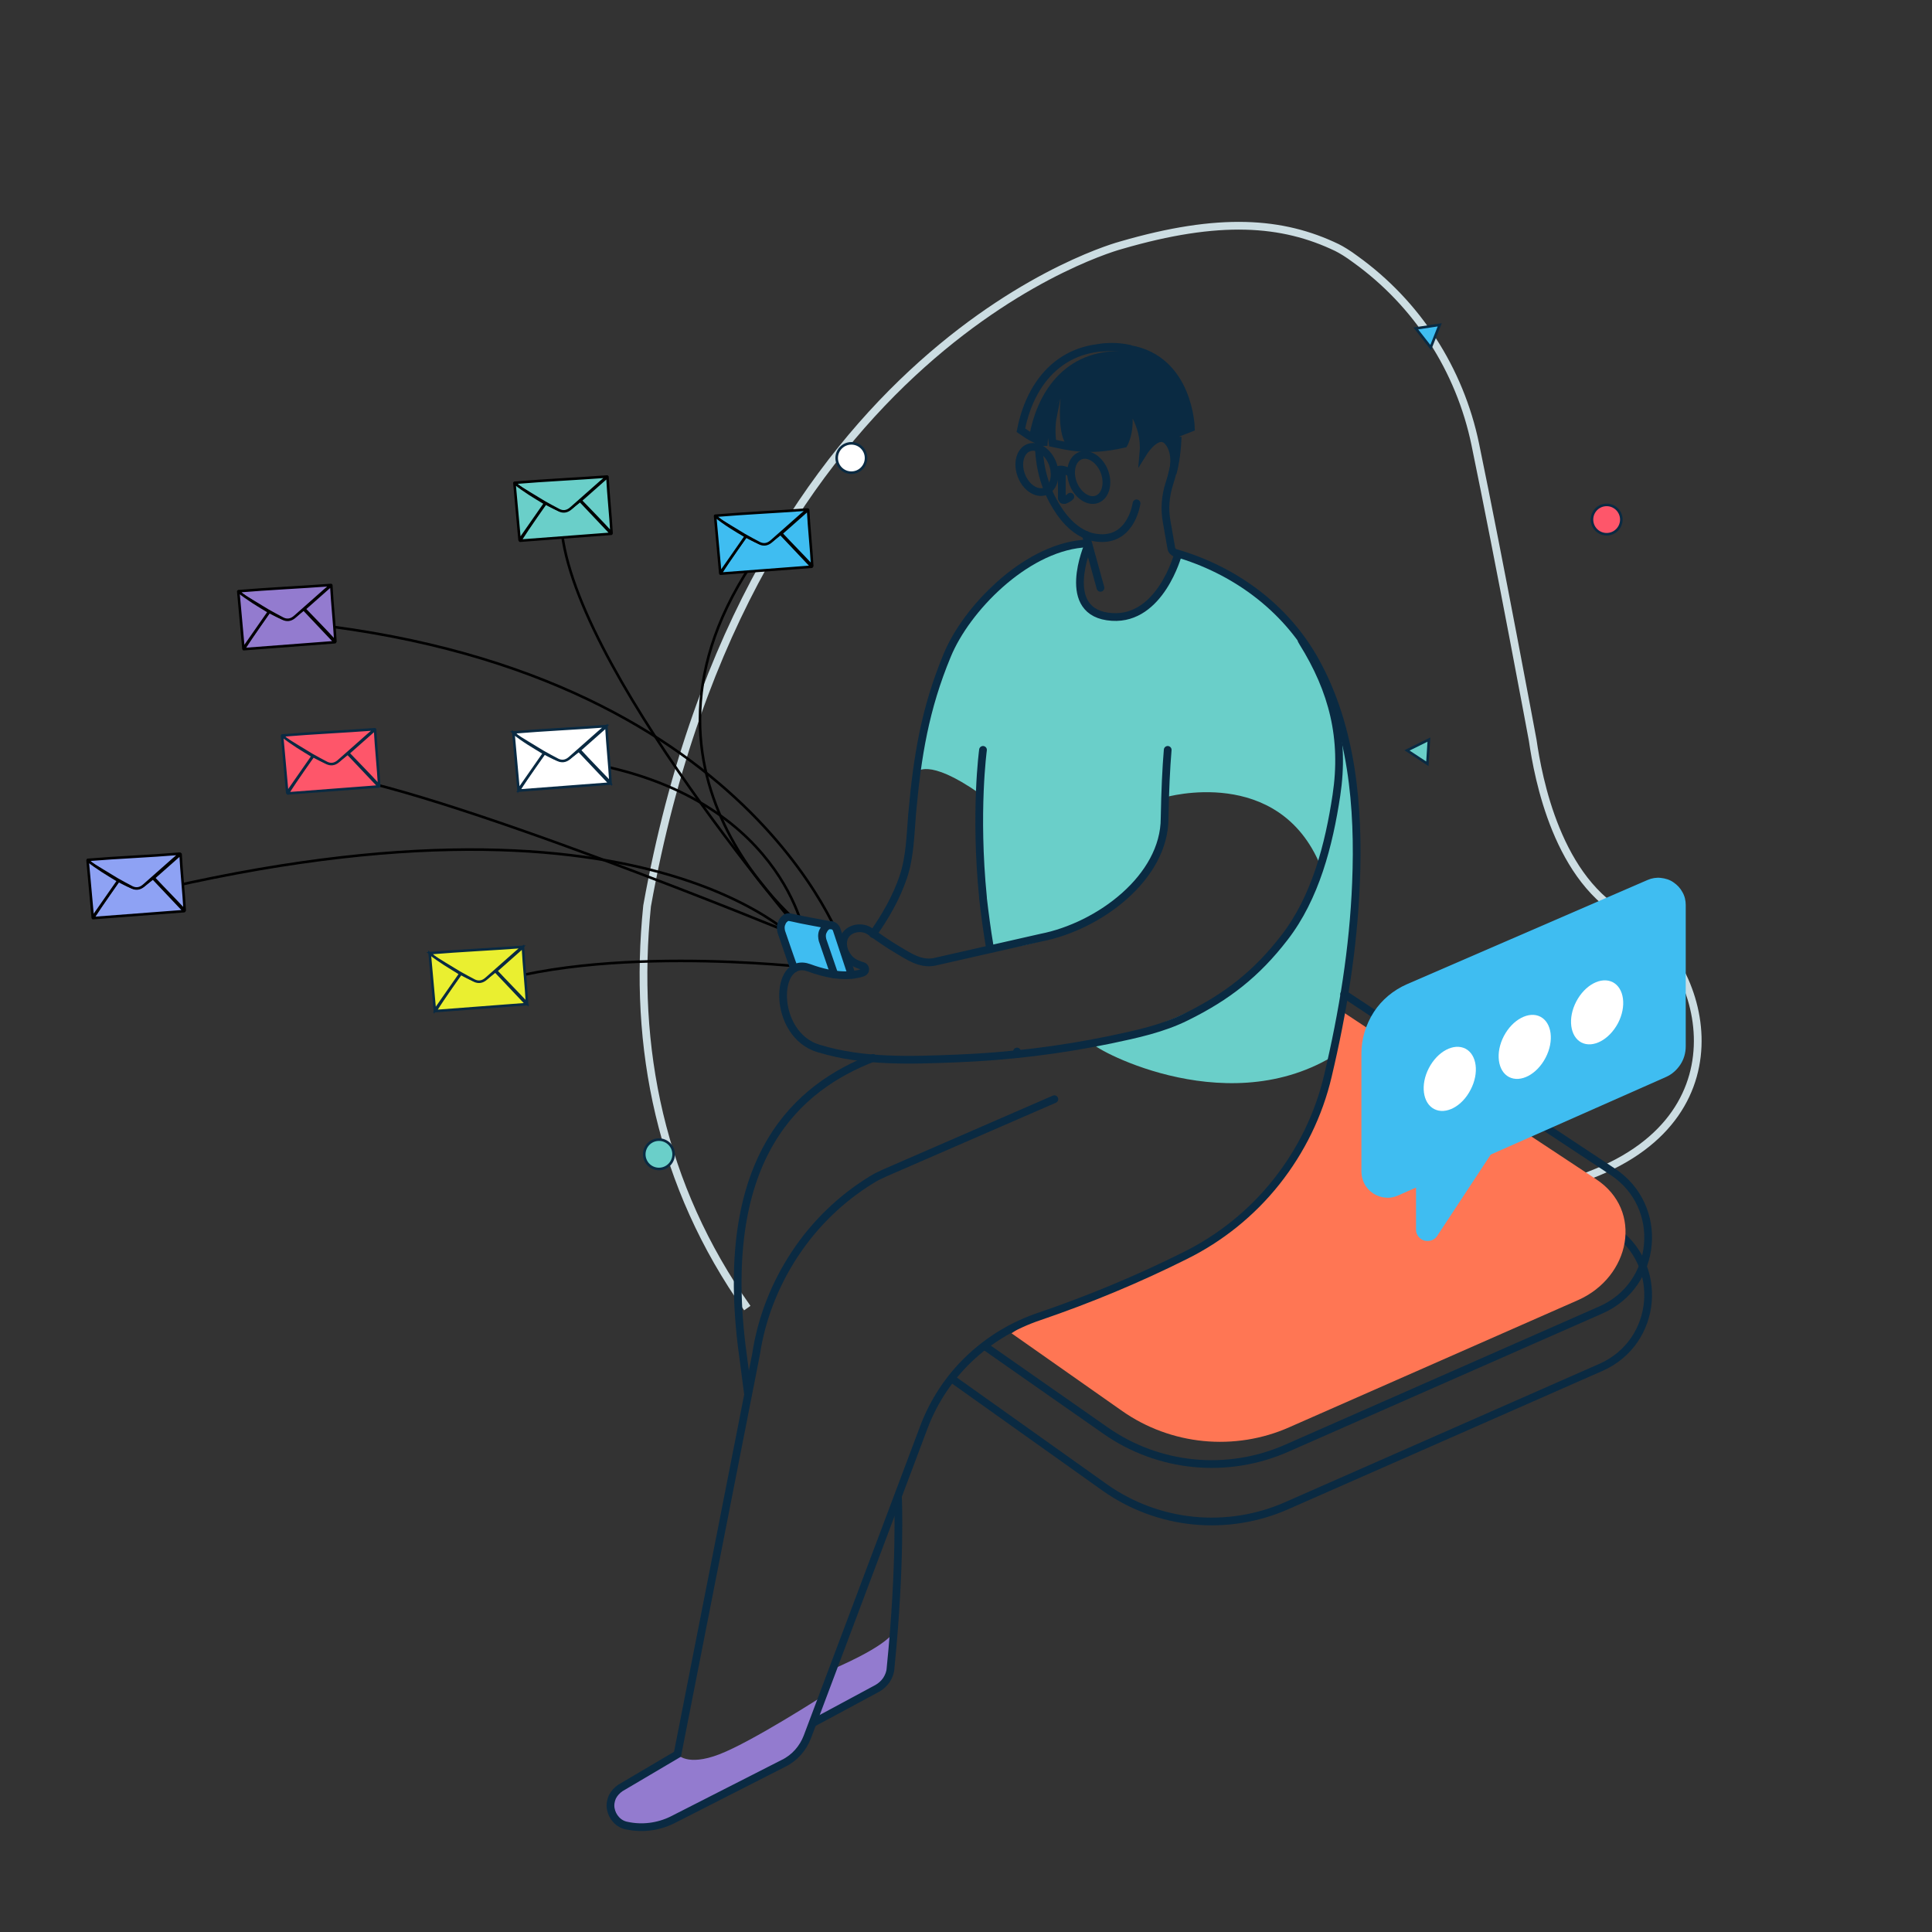 <?xml version="1.0" encoding="utf-8"?>
<!-- Generator: Adobe Illustrator 25.2.3, SVG Export Plug-In . SVG Version: 6.00 Build 0)  -->
<svg version="1.1" id="Layer_1" xmlns="http://www.w3.org/2000/svg" xmlns:xlink="http://www.w3.org/1999/xlink" x="0px" y="0px"
	 viewBox="0 0 750 750" style="enable-background:new 0 0 750 750;" xml:space="preserve">
<rect x="0" y="0" width="750" height="750" fill="#333333" stroke="none"/>
<style type="text/css">
	.st0{fill:none;stroke:#CCDDE2;stroke-width:3;stroke-miterlimit:10;}
	.st1{fill:none;stroke:#000000;stroke-linecap:round;stroke-linejoin:round;stroke-miterlimit:10;}
	.st2{fill:#6ACFC9;}
	.st3{fill:none;stroke:#0A2A42;stroke-width:3;stroke-linecap:round;stroke-miterlimit:10;}
	.st4{fill:#FF7654;}
	.st5{fill:#937BCF;}
	.st6{fill:#0A2A42;}
	.st7{fill:#3FBDF1;}
	.st8{fill:#FFFFFF;}
	.st9{fill:#937BCF;stroke:#000000;stroke-linejoin:round;stroke-miterlimit:10;}
	.st10{fill:#FE566A;stroke:#0A2A42;stroke-linejoin:round;stroke-miterlimit:10;}
	.st11{fill:#FFFFFF;stroke:#0A2A42;stroke-miterlimit:10;}
	.st12{fill:#3FBDF1;stroke:#000000;stroke-linejoin:round;stroke-miterlimit:10;}
	.st13{fill:#6ACFC9;stroke:#000000;stroke-linecap:round;stroke-linejoin:round;stroke-miterlimit:10;}
	.st14{fill:#8EA2F4;stroke:#000000;stroke-linejoin:round;stroke-miterlimit:10;}
	.st15{fill:#EAEF30;stroke:#0A2A42;stroke-miterlimit:10;}
	.st16{fill:#FE566A;stroke:#0A2A42;stroke-miterlimit:10;}
	.st17{fill:#6ACFC9;stroke:#0A2A42;stroke-miterlimit:10;}
	.st18{fill:#3FBDF1;stroke:#0A2A42;stroke-miterlimit:10;}
</style>
<g>
	<path class="st0" d="M290.1,507.8c-33.6-47.5-44.5-101.2-38.9-156.1C290.4,133.1,435.2,95.2,435.2,95.2
		c38.1-11.1,62.6-9.3,83.8,0.9c1.8,0.9,4.3,2.4,7.1,4.5c24,17.2,40.6,42.9,46.6,71.9c9.2,44.4,22.3,114.9,22.3,114.9
		c2.1,14.4,9.5,54.9,37.5,68.9c27.9,14,47.9,75.7-15.1,99.8c-63,24.2-59.6,64.5-59.6,64.5"/>
	<path class="st1" d="M316.2,368.1c0,0-96.7-111.4-98.4-165.9"/>
	<path class="st1" d="M327.5,368.1c0,0-37.7-113.3-223.6-127.4"/>
	<path class="st1" d="M312.2,362.6c0,0-10.3-59.8-98.2-68.3"/>
	<path class="st1" d="M308,362.6c0,0-140.2-57.8-183.9-62.4"/>
	<path class="st1" d="M312.7,368.1c0,0-59.4-71.7-266.9-18.9"/>
	<path class="st1" d="M314.2,375.6c0,0-88.3-10.3-135,10.3"/>
	<path class="st1" d="M315,362.6c0,0-84.1-62.7-17.8-151.3"/>
	<g>
		<path class="st2" d="M517.2,410.2c-42.9,25.6-95.3-4.6-92.8-5.1c81.1-17.6,88.3-68.8,88.3-68.8c-16.2-39.6-60.3-26.8-60.3-26.8
			c-1.3,56.2-68.1,59.3-68.1,59.3c-4.3-18.2-4.1-60.8-4.1-60.8c-20.3-14.2-24.4-8.2-24.4-8.2c6.4-56.2,32.1-74.3,32.1-74.3
			c4.3-4,23.4-13,33.3-14.1l0.4,1.6c0,0-9.9,24.8,9.1,26.5c16,1.4,25.2-18.3,27.6-24.6c20.9,6.5,40.8,20.9,54,45.3
			C543.6,317.6,517.2,410.2,517.2,410.2z"/>
		<path class="st3" d="M521.8,385.9l104.3,69c20.2,13.4,17.6,43.8-4.6,53.6l-122,53.7c-11.3,5-23.8,7-36.1,5.8
			c-12.3-1.2-24.2-5.6-34.3-12.7l-46.9-32.8"/>
		<path class="st3" d="M521.8,408.2l-3.5-2.3l107.8,71.3c20.2,13.4,17.6,43.8-4.6,53.6l-122,53.7c-11.3,5-23.8,7-36.1,5.8
			c-12.3-1.2-24.2-5.6-34.3-12.7l-59.6-42.4"/>
		<path class="st4" d="M612.6,504.7l-112.2,49.4c-10.4,4.6-21.9,6.4-33.2,5.3c-11.3-1.1-22.2-5.1-31.5-11.6l-43-30.2
			c5.9-4.5,12.5-8.1,19.6-10.4c17.7-6,35-13.2,51.7-21.6c12.7-6.3,23.9-15.3,32.7-26.4c8.8-11.1,15.1-24,18.3-37.8
			c2.2-9.6,4.2-19.2,5.8-28.9l98.7,65.2C638.2,469.9,632.9,495.7,612.6,504.7z"/>
		<path class="st5" d="M323.6,647.8c0,0,19.7-8.2,23.4-14.3c0,0,0.7,14-3,18.7c-3.7,4.8-25.7,17.4-26.9,15.8
			C316,666.4,323.6,647.8,323.6,647.8z"/>
		<path class="st5" d="M263,681c0,0,3.6,4.9,16.3,0c12.7-4.9,40.3-22.7,40.3-22.7s-7.7,20.7-10.5,23c-2.8,2.3-55.5,28.1-55.5,28.1
			s-23.6,3.4-14.7-13.4L263,681z"/>
		<path class="st3" d="M338.9,410.7c-29.1,11.3-59.8,37.9-51,111.5l2.5,19.1"/>
		<path class="st3" d="M338.9,362.6c4.8-6.8,9-14.1,11.7-22s2.8-16.5,3.5-24.8c2-22.3,5-40.7,13.6-61.4c7.4-18,29.9-41.1,52.3-43.3
			l2-0.2"/>
		<path class="st3" d="M395.1,409.1c-0.1-0.3-0.2-0.6-0.3-0.9"/>
		<path class="st3" d="M384.2,367.4c-1.1-6.5-1.9-12.7-2.6-18.7c0-0.1,0-0.2,0-0.3c-3.3-33.2,0-57.3,0-57.3"/>
		<path class="st6" d="M462.3,166l-5.1,2c0,0.2,0,2.2-0.2,4.9c-0.2,3.3-0.8,6.6-1.6,9.9c0.5-2.2,1.1-7.5-1.8-11.1
			c0-0.1-0.1-0.1-0.2-0.2c-1.9-2.3-4.3-1.4-6.2,0.2c-1.3,1.1-2.5,2.4-3.4,3.8c0.3-4.3-0.4-8.5-2.2-12.4c-1.2-2.7-2.7-5.1-4.6-7.3
			c2.9,10-0.8,16.5-0.8,16.5c-9.8,2.3-16.6,1.8-21.7,0.9c-4.3-4-2.8-18.3-2.8-18.3c-4.3,3.5-3.3,17.1-3.3,17.1
			c-0.5-3.5-0.5-7.2,0.2-10.7c-2.1,3-3.4,6.6-3.6,10.3l-0.1,0c-0.3-0.1-0.6-0.2-0.9-0.3c-0.5-0.3-1-0.6-1.5-0.9l-2.8-1.9
			c4.3-21.8,19.2-35.5,42.3-31.5c1.5,0.3,3,0.6,4.4,1.1C461.8,146,462.3,166,462.3,166z"/>
		<path class="st7" d="M330.6,378.4l-5.8-17.5c-0.1-0.4-0.4-0.8-0.7-1.1c-0.3-0.3-0.7-0.5-1.1-0.6c-0.1,0-0.1,0-0.2,0s-0.1,0-0.1,0
			c-0.1,0-0.3,0-0.4,0c-0.6,0-1.3,0.2-1.7,0.7c-0.5,0.4-0.8,1-1.1,1.6c-0.3,0.6-0.4,1.2-0.4,1.9c0,0.5,0.1,1,0.2,1.5
			c1.3,3.7,3.6,10.4,4.6,13.4"/>
		<path class="st7" d="M329.3,378.4l-6.3-19.2c-0.1,0-0.1,0-0.2,0c-0.1,0-0.1,0-0.1,0l-3.3-0.6c-1.8-0.3-3.5-0.7-5.3-1
			c-2.1-0.4-4.2-0.8-6.3-1.3c-0.5-0.1-1-0.2-1.5-0.3c-0.6,0-1.3,0.2-1.7,0.7c-0.5,0.4-0.9,1-1.1,1.6c-0.3,0.6-0.4,1.2-0.4,1.9
			c0,0.5,0.1,1,0.2,1.5c1.4,4.1,4.1,12,5,14.3L329.3,378.4z"/>
		<path class="st3" d="M453.3,291.1c-0.6,7.1-1,15.7-1.2,26.5c0,23-25.4,42-48,46.4l-41.4,9.4c-5.5,1.1-10.3-2.4-14.1-4.6
			c-3.9-2.3-7.9-5.1-10.8-7.2c-4.1-3-11.9-0.6-10.3,6.5c0.3,1.3,1,2.6,1.9,3.7c0.9,1.1,2,1.9,3.3,2.4c0.7,0.3,1.5,0.6,2.2,0.8
			c0.3,0.1,0.5,0.2,0.7,0.5c0.2,0.2,0.3,0.5,0.3,0.8c0,0.3-0.1,0.6-0.3,0.8c-0.2,0.2-0.4,0.4-0.7,0.5c-3.6,1.2-10.2,2-20.8-1.9
			c-13.6-5-14.6,26,3.9,31.4h0.1c17.1,5.2,35.5,4.5,53.2,3.8c20.1-0.8,40.1-3.2,59.8-7.3c10-2.1,20.3-4.3,29.5-8.9
			c15.8-7.8,27.2-16.7,38-30.7c12.1-15.6,17.3-36.1,20.2-55.3c3.3-22-1.3-40.5-13.1-59.4l-0.4-0.7"/>
		<path class="st3" d="M330.6,378.4l-5.8-17.5c-0.1-0.4-0.4-0.8-0.7-1.1c-0.3-0.3-0.7-0.5-1.1-0.6c-0.1,0-0.1,0-0.2,0s-0.1,0-0.1,0
			c-0.1,0-0.3,0-0.4,0c-0.6,0-1.3,0.2-1.7,0.7c-0.5,0.4-0.8,1-1.1,1.6c-0.3,0.6-0.4,1.2-0.4,1.9c0,0.5,0.1,1,0.2,1.5
			c1.3,3.7,3.6,10.4,4.6,13.4"/>
		<path class="st3" d="M323,359.2c-0.1,0-0.1,0-0.2,0c-0.1,0-0.1,0-0.1,0l-3.3-0.6c-1.8-0.3-3.5-0.7-5.3-1c-2.1-0.4-4.2-0.8-6.3-1.3
			c-0.5-0.1-1-0.2-1.5-0.3c-0.6,0-1.3,0.2-1.7,0.7c-0.5,0.4-0.9,1-1.1,1.6c-0.3,0.6-0.4,1.2-0.4,1.9c0,0.5,0.1,1,0.2,1.5
			c1.4,4.1,4.1,12,5,14.3"/>
		<path class="st3" d="M403.2,170.9c0,8.3,1.6,16.2,5.6,23.6c3.2,5.9,7.9,11.8,14.6,13.8c1.5,0.4,3,0.6,4.6,0.6
			c11.4-0.1,13.2-13.5,13.2-13.5"/>
		<path class="st3" d="M456.6,175.7L456.6,175.7c-0.5,4.2-1.4,8.2-2.7,12.2c-1.5,4.7-1.9,9.7-1,14.6l1.8,10.3
			c0.1,0.5,0.3,0.9,0.6,1.2c0.3,0.3,0.7,0.6,1.2,0.7c22.5,6.5,42.4,20.9,54,41.7c14.5,26,17.1,57.2,15.9,86.3
			c-1,25.3-5.1,50.4-10.9,74.9c-3.5,15-10.4,29.1-20,41.2c-9.6,12.1-21.8,21.9-35.6,28.7c-18.2,9.1-37,16.9-56.3,23.5
			c-10.2,3.4-19.5,9-27.3,16.4c-7.8,7.4-13.8,16.5-17.6,26.5l-45.3,120.4c-1.7,4.4-4.9,8.1-9.2,10.2L261,706.5
			c-5.5,2.7-11.7,3.5-17.7,2.2c-1.6-0.3-3-1.1-4.1-2.3c-1.1-1.2-1.8-2.6-2.1-4.2c-0.3-1.6,0-3.2,0.6-4.6c0.7-1.4,1.8-2.6,3.1-3.5
			L263,681l30.5-155.3c2.1-13.9,7.3-27.1,15-38.8c7.7-11.7,17.9-21.6,29.8-28.9c1.6-1,3.2-1.8,5-2.6l66-28.7"/>
		<path class="st3" d="M438.5,135.4c-3.5-0.8-7.2-1-10.8-0.5c-0.1,0-0.3,0-0.4,0"/>
		<path class="st3" d="M422.5,211.4c0,0-11.7,26.8,9.2,28.1c18.8,1.2,25.6-24.3,25.6-24.3"/>
		<path class="st3" d="M455.2,183.8c0.1-0.5,2.1-7.8-1.7-12.3c-3.8-4.6-9.1,3.3-9.6,4.1c1-11.3-6.8-19.8-6.8-19.8
			c2.9,10-0.8,16.5-0.8,16.5c-14.3,3.3-22.2,0.8-27.7-0.3c-0.5-3.5-0.5-7.2,0.2-10.7c-2.1,3-3.4,6.6-3.6,10.3h-0.1
			c-2.1-0.6-4.1-1.5-6-2.7l-2.8-1.9c4.3-21.8,19.2-35.5,42.3-31.5c23.1,4,23.7,30.6,23.7,30.6l-5.1,2
			C457.2,168,457.2,176.7,455.2,183.8z"/>
		<path class="st3" d="M412.2,182.7v10.6c0,0.1,0,0.3,0.1,0.4c0.1,0.1,0.1,0.2,0.2,0.3c0.1,0.1,0.2,0.1,0.4,0.1c0.1,0,0.3,0,0.4,0
			c0.8-0.3,1.6-0.7,2.2-1.3"/>
		<path class="st3" d="M405.8,190.7c3.3-1.3,4.6-6.1,2.8-10.8c-1.8-4.6-6-7.4-9.3-6.1s-4.6,6.1-2.8,10.8S402.5,192,405.8,190.7z"/>
		<path class="st3" d="M425.9,193.8c3.3-1.3,4.6-6.1,2.8-10.8c-1.8-4.6-6-7.4-9.3-6.1c-3.3,1.3-4.6,6.1-2.8,10.8
			C418.4,192.3,422.6,195.1,425.9,193.8z"/>
		<path class="st3" d="M409.4,183.2c0,0,2-2.3,6.1,0.4"/>
		<path class="st3" d="M421.5,207.6c0,0,1.4,4.9,5.7,20.6"/>
		<path class="st3" d="M315.7,668.8l24.9-13.4c1.4-0.8,2.6-1.9,3.5-3.2c0.9-1.4,1.5-2.9,1.6-4.5c4.1-40.7,2.9-66.4,2.9-66.4"/>
		<path class="st7" d="M654.4,351.3v54.9c0,2.5-0.7,5-2.1,7.1c-1.4,2.1-3.3,3.8-5.6,4.8l-68,30.1l-20.8,31.6
			c-0.5,0.8-1.3,1.4-2.2,1.7c-0.9,0.3-1.9,0.3-2.8,0.1c-0.9-0.3-1.7-0.8-2.3-1.6c-0.6-0.8-0.9-1.7-0.9-2.6V461l-7,3.1
			c-1.6,0.7-3.2,1-4.9,0.8c-1.7-0.1-3.3-0.7-4.7-1.6c-1.4-0.9-2.6-2.2-3.4-3.7c-0.8-1.5-1.2-3.2-1.2-4.8V409
			c0-5.7,1.7-11.3,4.8-16.1c3.1-4.8,7.6-8.5,12.8-10.8l93.5-40.5c1.6-0.7,3.4-1,5.1-0.8c1.8,0.2,3.5,0.7,4.9,1.7
			c1.5,1,2.7,2.3,3.5,3.8C654,347.8,654.4,349.6,654.4,351.3z"/>
		<path class="st8" d="M570.9,423c3.4-6.5,2.4-13.6-2-15.9c-4.5-2.3-10.8,1-14.2,7.5c-3.4,6.5-2.4,13.6,2,15.9
			C561.2,432.9,567.6,429.5,570.9,423z"/>
		<path class="st8" d="M600,410.6c3.4-6.5,2.4-13.6-2-15.9s-10.8,1-14.2,7.5c-3.4,6.5-2.4,13.6,2,15.9
			C590.3,420.4,596.6,417.1,600,410.6z"/>
		<path class="st8" d="M628.1,397.2c3.4-6.5,2.4-13.6-2-15.9c-4.5-2.3-10.8,1-14.2,7.5s-2.4,13.6,2,15.9
			C618.4,407,624.7,403.6,628.1,397.2z"/>
	</g>
	<g>
		<path class="st9" d="M104.5,237.5c0.7,0.4,1.7,0.9,2.5,1.3c0.8,0.4,1.6,0.8,2.4,1.1c1.7,0.7,3.4,0.5,4.9-0.6
			c1.2-0.9,2.4-1.9,3.6-2.8c4,4.2,8,8.5,12.1,12.8c-11.9,0.9-23.6,1.8-35.4,2.7C97.9,246.8,104.7,237.3,104.5,237.5z"/>
		<path class="st9" d="M128.4,227.1c-0.8,0.7-1.6,1.5-2.5,2.2c-3.7,3.3-7.5,6.6-11.2,9.9c-0.2,0.2-0.4,0.3-0.6,0.5
			c-1.3,1-2.7,1.2-4.2,0.5c-2-1-3.9-2.1-5.9-3.2c-3.3-2-6.6-4-9.9-6c-0.6-0.3-0.8-1.1-1.4-1.5C104.7,228.5,116.4,228,128.4,227.1z"
			/>
		<path class="st9" d="M104.4,237.5c-3.3,4.7-6.6,9.5-9.9,14.2c-0.7-7.4-1.3-14.8-2-22.1C96.2,232.6,100.4,235.1,104.4,237.5z"/>
		<path class="st9" d="M118.2,236.4c3.5-3.1,6.8-6,10.4-9.2c0.4,7.5,1.2,14.6,1.6,21.8C126.4,244.8,122.2,240.6,118.2,236.4z"/>
	</g>
	<g>
		<path class="st10" d="M121.6,293.5c0.7,0.4,1.7,0.9,2.5,1.3c0.8,0.4,1.6,0.8,2.4,1.1c1.7,0.7,3.4,0.5,4.9-0.6
			c1.2-0.9,2.4-1.9,3.6-2.8c4,4.2,8,8.5,12.1,12.8c-11.9,0.9-23.6,1.8-35.4,2.7C114.9,302.8,121.7,293.3,121.6,293.5z"/>
		<path class="st10" d="M145.4,283.1c-0.8,0.7-1.6,1.5-2.5,2.2c-3.7,3.3-7.5,6.6-11.2,9.9c-0.2,0.2-0.4,0.3-0.6,0.5
			c-1.3,1-2.7,1.2-4.2,0.5c-2-1-3.9-2.1-5.9-3.2c-3.3-2-6.6-4-9.9-6c-0.6-0.3-0.8-1.1-1.4-1.5C121.7,284.5,133.4,284,145.4,283.1z"
			/>
		<path class="st10" d="M121.4,293.5c-3.3,4.7-6.6,9.5-9.9,14.2c-0.7-7.4-1.3-14.8-2-22.1C113.2,288.6,117.4,291.1,121.4,293.5z"/>
		<path class="st10" d="M135.2,292.4c3.5-3.1,6.8-6,10.4-9.2c0.4,7.5,1.2,14.6,1.6,21.8C143.4,300.8,139.2,296.6,135.2,292.4z"/>
	</g>
	<g>
		<path class="st11" d="M211.3,292.4c0.7,0.4,1.7,0.9,2.5,1.3c0.8,0.4,1.6,0.8,2.4,1.1c1.7,0.7,3.4,0.5,4.9-0.6
			c1.2-0.9,2.4-1.9,3.6-2.8c4,4.2,8,8.5,12.1,12.8c-11.9,0.9-23.6,1.8-35.4,2.7C204.6,301.7,211.5,292.2,211.3,292.4z"/>
		<path class="st11" d="M235.1,281.9c-0.8,0.7-1.6,1.5-2.5,2.2c-3.7,3.3-7.5,6.6-11.2,9.9c-0.2,0.2-0.4,0.3-0.6,0.5
			c-1.3,1-2.7,1.2-4.2,0.5c-2-1-3.9-2.1-5.9-3.2c-3.3-2-6.6-4-9.9-6c-0.6-0.3-0.8-1.1-1.4-1.5C211.5,283.3,223.1,282.8,235.1,281.9z
			"/>
		<path class="st11" d="M211.2,292.4c-3.3,4.7-6.6,9.5-9.9,14.2c-0.7-7.4-1.3-14.8-2-22.1C202.9,287.5,207.1,289.9,211.2,292.4z"/>
		<path class="st11" d="M225,291.2c3.5-3.1,6.8-6,10.4-9.2c0.4,7.5,1.2,14.6,1.6,21.8C233.1,299.7,228.9,295.5,225,291.2z"/>
	</g>
	<g>
		<path class="st12" d="M289.6,208.2c0.7,0.4,1.7,0.9,2.5,1.3c0.8,0.4,1.6,0.8,2.4,1.1c1.7,0.7,3.4,0.5,4.9-0.6
			c1.2-0.9,2.4-1.9,3.6-2.8c4,4.2,8,8.5,12.1,12.8c-11.9,0.9-23.6,1.8-35.4,2.7C282.9,217.5,289.7,208,289.6,208.2z"/>
		<path class="st12" d="M313.4,197.8c-0.8,0.7-1.6,1.5-2.5,2.2c-3.7,3.3-7.5,6.6-11.2,9.9c-0.2,0.2-0.4,0.3-0.6,0.5
			c-1.3,1-2.7,1.2-4.2,0.5c-2-1-3.9-2.1-5.9-3.2c-3.3-2-6.6-4-9.9-6c-0.6-0.3-0.8-1.1-1.4-1.5C289.8,199.2,301.4,198.7,313.4,197.8z
			"/>
		<path class="st12" d="M289.5,208.2c-3.3,4.7-6.6,9.5-9.9,14.2c-0.7-7.4-1.3-14.8-2-22.1C281.2,203.3,285.4,205.8,289.5,208.2z"/>
		<path class="st12" d="M303.3,207.1c3.5-3.1,6.8-6,10.4-9.2c0.4,7.5,1.2,14.6,1.6,21.8C311.4,215.5,307.2,211.3,303.3,207.1z"/>
	</g>
	<g>
		<path class="st13" d="M211.8,195.4c0.7,0.4,1.7,0.9,2.5,1.3c0.8,0.4,1.6,0.8,2.4,1.1c1.7,0.7,3.4,0.5,4.9-0.6
			c1.2-0.9,2.4-1.9,3.6-2.8c4,4.2,8,8.5,12.1,12.8c-11.9,0.9-23.6,1.8-35.4,2.7C205.1,204.8,211.9,195.2,211.8,195.4z"/>
		<path class="st13" d="M235.6,185c-0.8,0.7-1.6,1.5-2.5,2.2c-3.7,3.3-7.5,6.6-11.2,9.9c-0.2,0.2-0.4,0.3-0.6,0.5
			c-1.3,1-2.7,1.2-4.2,0.5c-2-1-3.9-2.1-5.9-3.2c-3.3-2-6.6-4-9.9-6c-0.6-0.3-0.8-1.1-1.4-1.5C212,186.4,223.6,185.9,235.6,185z"/>
		<path class="st13" d="M211.6,195.4c-3.3,4.7-6.6,9.5-9.9,14.2c-0.7-7.4-1.3-14.8-2-22.1C203.4,190.5,207.6,193,211.6,195.4z"/>
		<path class="st13" d="M225.4,194.3c3.5-3.1,6.8-6,10.4-9.2c0.4,7.5,1.2,14.6,1.6,21.8C233.6,202.7,229.4,198.5,225.4,194.3z"/>
	</g>
	<g>
		<path class="st14" d="M46,341.9c0.7,0.4,1.7,0.9,2.5,1.3c0.8,0.4,1.6,0.8,2.4,1.1c1.7,0.7,3.4,0.5,4.9-0.6
			c1.2-0.9,2.4-1.9,3.6-2.8c4,4.2,8,8.5,12.1,12.8c-11.9,0.9-23.6,1.8-35.4,2.7C39.4,351.2,46.2,341.7,46,341.9z"/>
		<path class="st14" d="M69.8,331.4c-0.8,0.7-1.6,1.5-2.5,2.2c-3.7,3.3-7.5,6.6-11.2,9.9c-0.2,0.2-0.4,0.3-0.6,0.5
			c-1.3,1-2.7,1.2-4.2,0.5c-2-1-3.9-2.1-5.9-3.2c-3.3-2-6.6-4-9.9-6c-0.6-0.3-0.8-1.1-1.4-1.5C46.2,332.8,57.8,332.4,69.8,331.4z"/>
		<path class="st14" d="M45.9,341.9c-3.3,4.7-6.6,9.5-9.9,14.2c-0.7-7.4-1.3-14.8-2-22.1C37.7,337,41.8,339.4,45.9,341.9z"/>
		<path class="st14" d="M59.7,340.8c3.5-3.1,6.8-6,10.4-9.2c0.4,7.5,1.2,14.6,1.6,21.8C67.8,349.2,63.6,345,59.7,340.8z"/>
	</g>
	<g>
		<path class="st15" d="M178.9,378c0.7,0.4,1.7,0.9,2.5,1.3c0.8,0.4,1.6,0.8,2.4,1.1c1.7,0.7,3.4,0.5,4.9-0.6
			c1.2-0.9,2.4-1.9,3.6-2.8c4,4.2,8,8.5,12.1,12.8c-11.9,0.9-23.6,1.8-35.4,2.7C172.2,387.3,179,377.8,178.9,378z"/>
		<path class="st15" d="M202.7,367.6c-0.8,0.7-1.6,1.5-2.5,2.2c-3.7,3.3-7.5,6.6-11.2,9.9c-0.2,0.2-0.4,0.3-0.6,0.5
			c-1.3,1-2.7,1.2-4.2,0.5c-2-1-3.9-2.1-5.9-3.2c-3.3-2-6.6-4-9.9-6c-0.6-0.3-0.8-1.1-1.4-1.5C179.1,369,190.7,368.5,202.7,367.6z"
			/>
		<path class="st15" d="M178.7,378c-3.3,4.7-6.6,9.5-9.9,14.2c-0.7-7.4-1.3-14.8-2-22.1C170.5,373.1,174.7,375.5,178.7,378z"/>
		<path class="st15" d="M192.6,376.9c3.5-3.1,6.8-6,10.4-9.2c0.4,7.5,1.2,14.6,1.6,21.8C200.7,385.3,196.5,381.1,192.6,376.9z"/>
	</g>
	<circle class="st16" cx="623.7" cy="201.7" r="5.7"/>
	<circle class="st17" cx="255.8" cy="448.1" r="5.7"/>
	<circle class="st11" cx="330.5" cy="177.8" r="5.7"/>
	<polygon class="st18" points="558.9,126.1 549.6,127.5 555.4,134.9 	"/>
	<polygon class="st17" points="546.2,291.3 554.1,296.5 554.7,287.1 	"/>
</g>
</svg>
